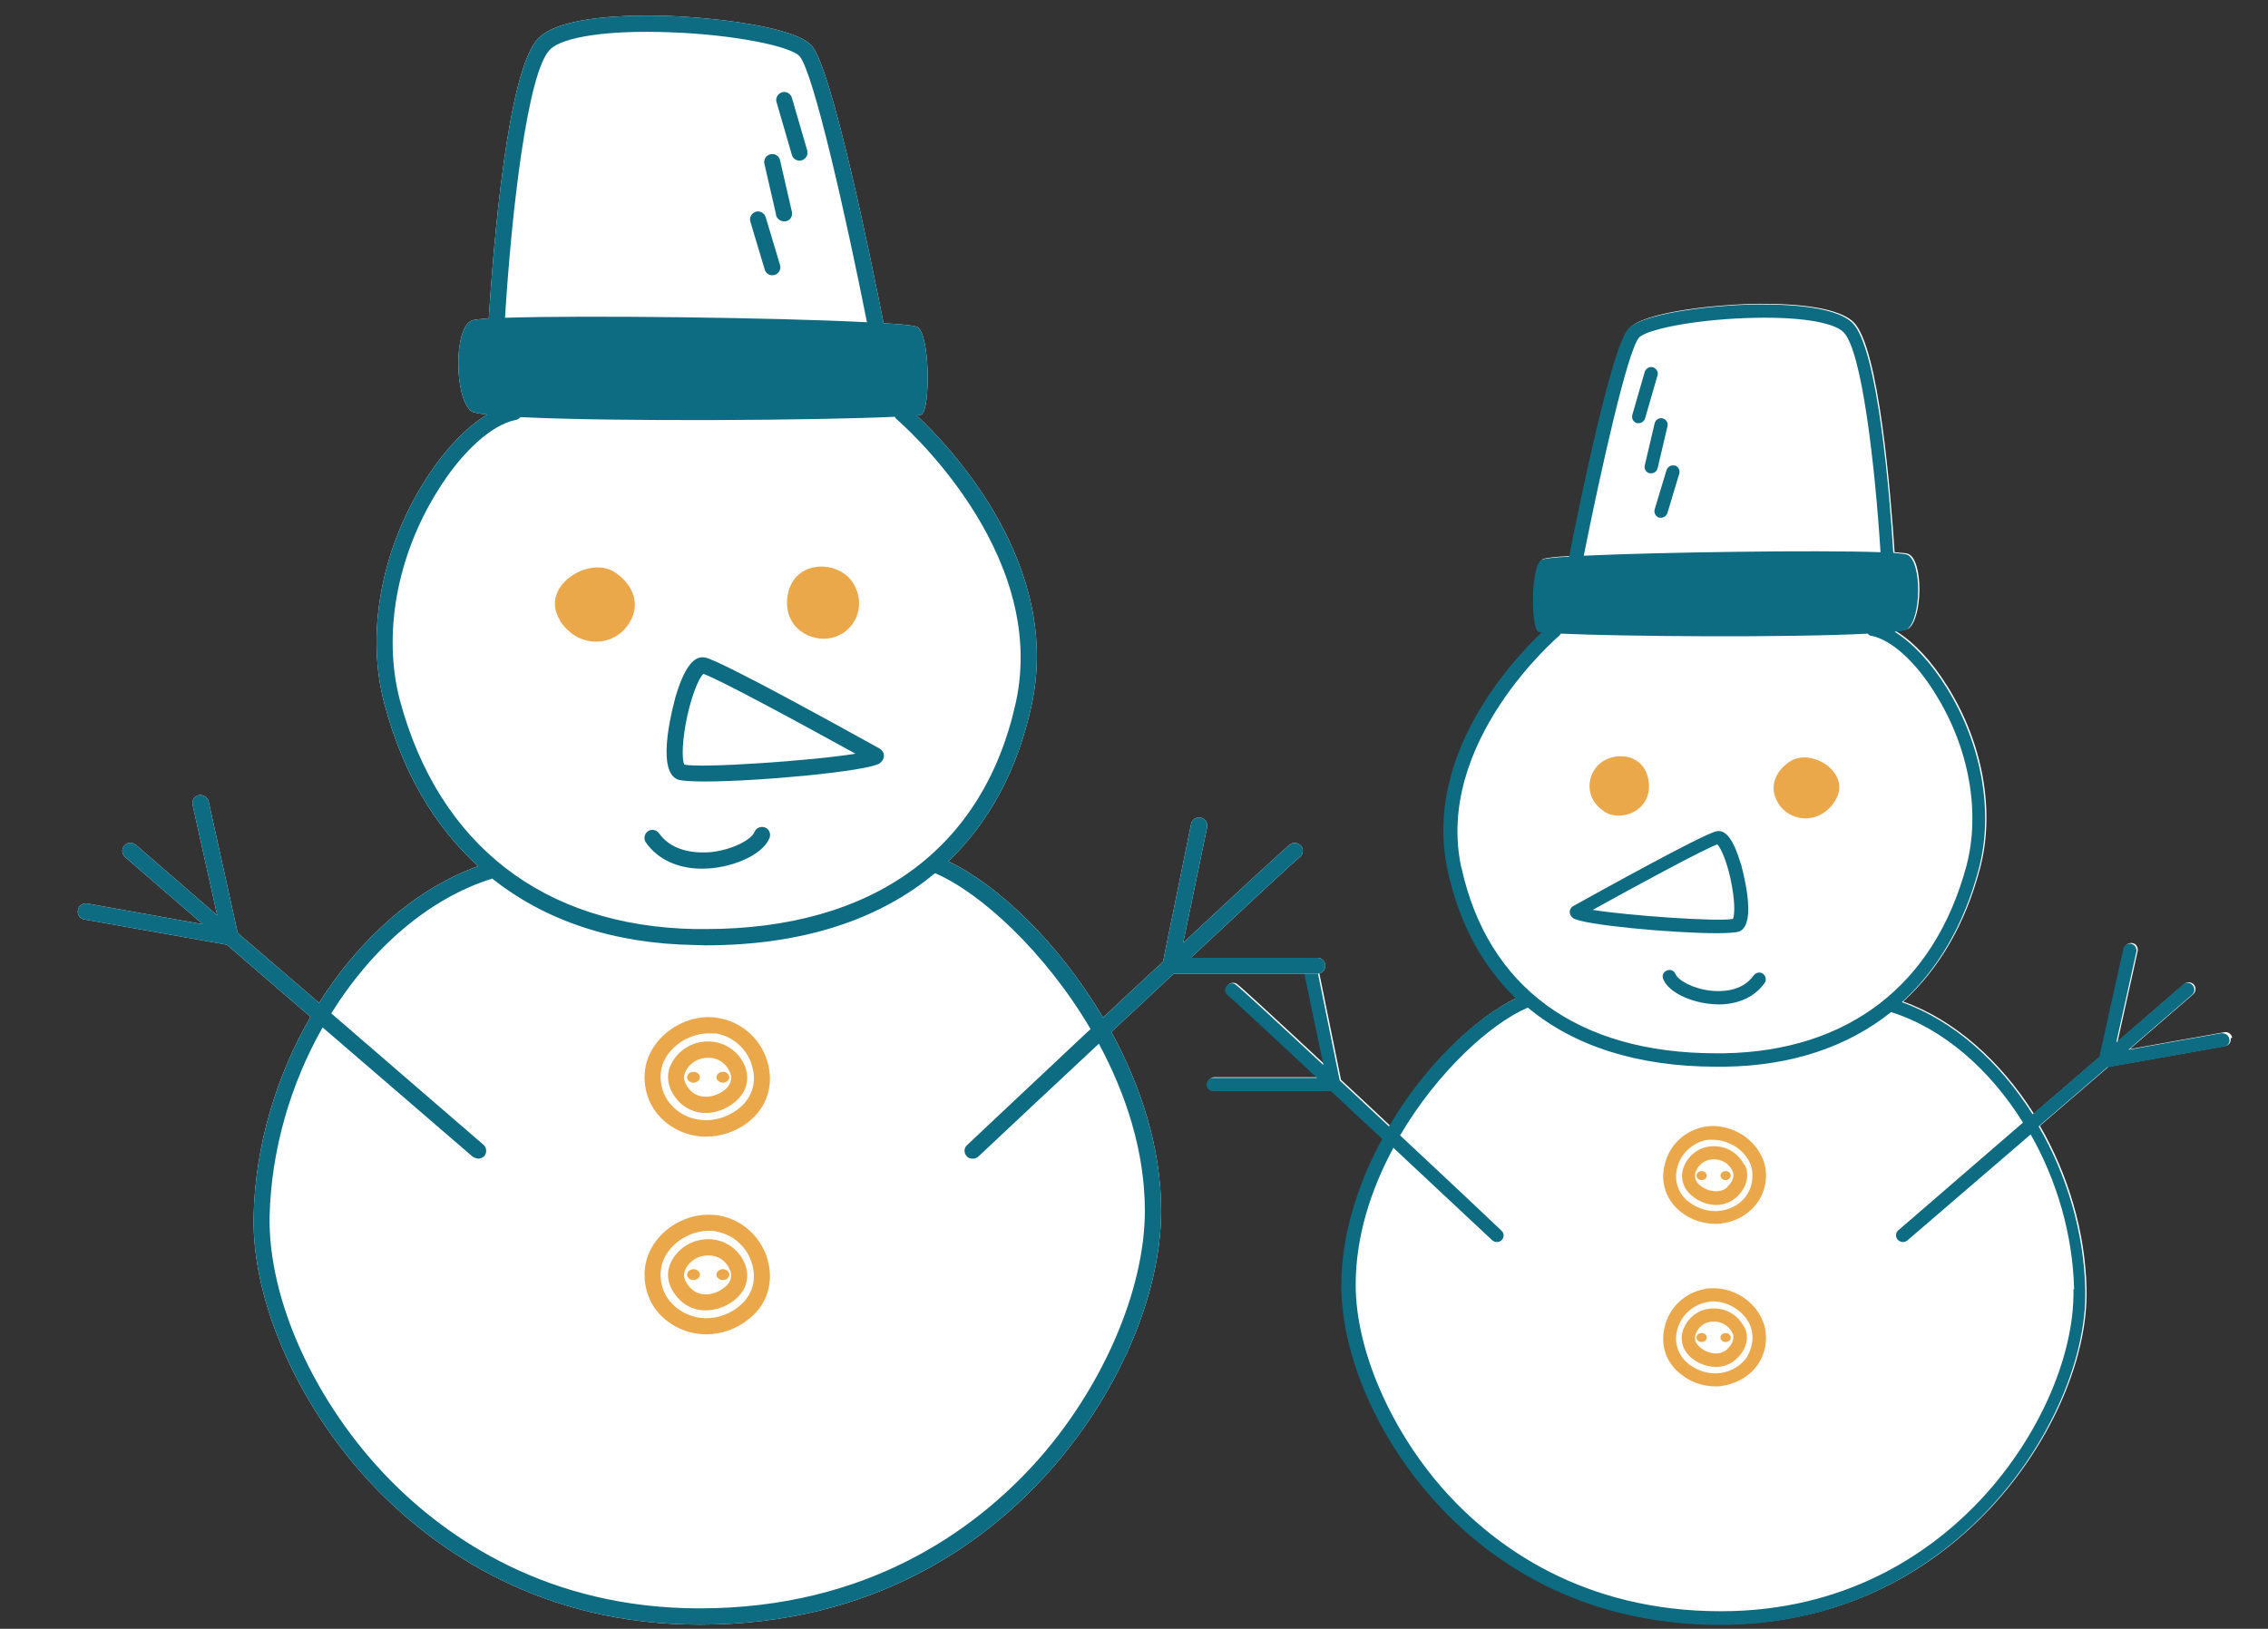 <svg xmlns="http://www.w3.org/2000/svg" id="snowman" viewBox="0 0 71 51"><rect x="0" y="0" width="71" height="51" fill="#333333" stroke="none"/><defs><style>.cls-1{fill:#eaa84b;}.cls-2{fill:#fff;}.cls-3{fill:#0d6b82;}</style></defs><path class="cls-2" d="M69.83,32.51c.02.11-.05.22-.16.24l-3.66.65-2.15,1.85c.88,1.52,1.42,3.31,1.46,5.11.05,2.26-1.21,5.03-3.2,7.06-1.54,1.57-4.22,3.44-8.25,3.44h0c-4.46,0-7.3-2.09-8.89-3.85-1.82-2-2.95-4.6-2.95-6.78,0-1.61.52-3.19,1.28-4.59-.55-.51-1.09-1.02-1.6-1.49h-3.69c-.11,0-.21-.09-.21-.21s.1-.21.21-.21h3.25c-1.52-1.42-2.67-2.49-2.79-2.58-.09-.07-.11-.2-.05-.29.07-.09.19-.11.28-.06.11.07,1.3,1.17,2.76,2.53l-.62-2.97c-.02-.11.05-.22.16-.25.11-.02.22.05.25.16l.72,3.54c.51.47,1.03.96,1.54,1.44,1.12-1.9,2.69-3.4,3.97-4.01-1.04-1-1.77-2.34-2.13-4-.8-3.61,2.06-6.62,2.95-7.46-.07,0-.11-.02-.12-.02-.24-.16-.21-2.12.12-2.26.09-.03.39-.07.85-.09.33-1.67,1.33-6.55,1.85-7.13.42-.48,2.41-.71,3.66-.76,1-.03,2.77,0,3.36.57.8.8,1.16,5.41,1.28,7.2.24.02.39.03.44.06.46.21.44,1.99,0,2.33-.05.03-.19.06-.4.08.56.34,1.13.95,1.62,1.74,1.12,1.79,1.49,3.93,1.01,5.71-.46,1.73-1.28,3.13-2.4,4.15,1.62.58,3.05,1.87,4.09,3.51l2.09-1.8.75-3.38c.02-.11.14-.18.25-.16.11.02.18.13.16.25l-.63,2.84,2.09-1.81c.09-.07.22-.07.3.02.07.08.07.21-.02.3l-1.99,1.72,2.97-.53c.11-.02.22.06.24.17Z"></path><path class="cls-3" d="M69.6,32.34l-2.97.53,1.99-1.72c.09-.08.1-.21.02-.3-.07-.09-.21-.1-.3-.02l-2.09,1.81.63-2.84c.02-.11-.05-.22-.16-.25-.11-.02-.23.05-.25.16l-.75,3.38-2.09,1.8c-1.03-1.64-2.47-2.93-4.09-3.51,1.12-1.02,1.94-2.42,2.4-4.15.48-1.78.11-3.92-1.01-5.71-.49-.79-1.07-1.4-1.62-1.74.21-.02.35-.05.4-.08.44-.34.46-2.12,0-2.33-.05-.02-.21-.04-.44-.06-.11-1.79-.48-6.41-1.28-7.2-.58-.57-2.35-.6-3.36-.57-1.25.05-3.24.29-3.66.76-.52.58-1.52,5.46-1.85,7.13-.46.02-.76.06-.85.09-.34.13-.36,2.09-.12,2.26,0,0,.06.02.12.02-.89.84-3.74,3.85-2.95,7.46.36,1.66,1.09,2.99,2.13,4-1.28.61-2.85,2.11-3.97,4.01-.51-.48-1.03-.97-1.54-1.44l-.72-3.54c-.02-.11-.13-.18-.25-.16-.11.02-.18.13-.16.25l.62,2.97c-1.46-1.36-2.65-2.46-2.76-2.53-.09-.06-.21-.03-.28.06-.07.09-.04.22.05.29.11.08,1.27,1.16,2.79,2.58h-3.25c-.11,0-.21.09-.21.21s.1.21.21.21h3.69c.51.48,1.05.98,1.6,1.49-.76,1.4-1.28,2.99-1.28,4.59,0,2.18,1.13,4.78,2.95,6.78,1.59,1.76,4.43,3.84,8.89,3.85h0c4.04,0,6.71-1.87,8.25-3.44,1.99-2.03,3.25-4.81,3.2-7.06-.04-1.8-.58-3.59-1.46-5.11l2.15-1.85,3.66-.65c.11-.02.19-.13.16-.24-.02-.11-.12-.19-.24-.17ZM51.3,10.58c.21-.25,1.64-.56,3.36-.62,1.55-.06,2.72.11,3.05.44.58.57.99,4.21,1.16,6.89-2-.07-6.93,0-9.29.11.53-2.65,1.37-6.42,1.73-6.83ZM45.75,27.18c-.86-3.93,3.03-7.25,3.07-7.28.02-.02.02-.03.04-.06,1.9.09,7.18.13,9.61,0,.03.04.07.07.12.07.62.12,1.39.82,2,1.82,1.06,1.69,1.41,3.71.97,5.38-1,3.72-3.69,5.8-7.58,5.87h-.26c-4.32,0-7.15-2.06-7.97-5.82ZM64.91,40.37c.04,2.15-1.16,4.81-3.08,6.77-1.48,1.51-4.06,3.31-7.96,3.31h0c-4.32,0-7.05-2.02-8.59-3.71-1.72-1.9-2.84-4.45-2.84-6.51,0-1.52.48-2.99,1.18-4.29,1.07,1,2.16,2.02,3.1,2.9.04.03.09.05.14.05.06,0,.11-.02.16-.07.07-.08.07-.21-.02-.29-.5-.48-1.77-1.67-3.17-2.98,1.17-1.99,2.84-3.51,4-4,1.45,1.21,3.45,1.85,5.9,1.85.09,0,.18,0,.27,0,2.08-.03,3.84-.62,5.2-1.71,1.63.51,3.1,1.8,4.13,3.46l-3.9,3.37c-.09.07-.1.21-.02.3.04.04.1.07.16.07.05,0,.1-.02.14-.05l3.86-3.32c.82,1.44,1.32,3.14,1.36,4.85Z"></path><path class="cls-1" d="M50.2,25.4c.55.37,1.54-.02,1.41-.94-.12-.92-1.19-.97-1.63-.45-.31.37-.34,1.01.22,1.38Z"></path><path class="cls-1" d="M57.45,25.07c.54-.86-.74-1.67-1.41-1.23-.49.32-.71.87-.31,1.4.4.52,1.27.56,1.72-.17Z"></path><path class="cls-3" d="M54.49,27.03c-.22-.74-.47-1.07-.76-1-.43.09-3.81,1.97-4.48,2.34-.07.04-.11.11-.11.18,0,.08.04.15.11.2.3.21,3.12.47,4.49.47.34,0,.6-.02.7-.05.61-.24.07-2.05.06-2.13ZM54.26,28.77c-.42.1-3.3-.1-4.4-.28,1.48-.82,3.52-1.92,3.9-2.05.12.11.34.62.46,1.31.11.62.07.94.03,1.02Z"></path><path class="cls-3" d="M53.56,31.02c-.56-.06-1.02-.32-1.11-.52-.04-.11-.16-.16-.27-.11-.11.04-.16.16-.11.27.17.42.86.71,1.44.77.1.01.19.02.29.02.62,0,1.14-.24,1.44-.67.07-.09.04-.22-.05-.29-.09-.07-.22-.04-.29.05-.37.53-1.06.51-1.34.48Z"></path><path class="cls-1" d="M55.17,36.26c-.26-.62-.95-1.04-1.64-1-.06,0-.11.02-.16.02-.62.11-1.12.57-1.26,1.2-.14.57.06,1.13.54,1.49.3.23.68.35,1.06.35.07,0,.15,0,.22-.02.46-.06.89-.33,1.13-.71.25-.4.3-.91.11-1.34ZM54.71,37.38c-.18.29-.49.48-.84.53-.34.05-.69-.05-.98-.26-.34-.25-.49-.65-.39-1.07.11-.46.48-.8.94-.89.03,0,.07,0,.11,0,.51-.03,1.04.28,1.24.74.12.3.09.67-.09.96Z"></path><path class="cls-1" d="M54.6,36.47c-.18-.36-.54-.58-.94-.58h-.02c-.4,0-.75.24-.91.6-.14.3-.08.64.16.88.21.22.53.36.84.36.17,0,.42-.05.64-.25.25-.23.44-.62.25-1.01ZM54.08,37.17c-.12.11-.26.13-.36.13-.2,0-.4-.08-.55-.23-.11-.11-.14-.27-.07-.42.1-.21.3-.35.54-.35h.02c.19,0,.44.09.57.35.11.23-.07.43-.16.52Z"></path><path class="cls-1" d="M53.27,36.67c-.09,0-.16.06-.16.14s.07.14.16.14.16-.06.16-.14-.07-.14-.16-.14Z"></path><path class="cls-1" d="M54.02,36.67c-.09,0-.16.06-.16.14s.07.14.16.14.16-.06.16-.14-.07-.14-.16-.14Z"></path><path class="cls-1" d="M55.17,41.33c-.26-.62-.95-1.04-1.64-.99-.06,0-.11,0-.16.02-.62.11-1.12.58-1.26,1.2-.14.58.06,1.14.54,1.49.3.24.68.36,1.06.36.07,0,.15,0,.22-.02.46-.07.89-.33,1.13-.71.25-.4.3-.92.11-1.35ZM54.71,42.46c-.18.28-.49.48-.84.53-.34.05-.7-.05-.98-.26-.34-.26-.49-.65-.39-1.07.11-.46.48-.8.94-.89.03,0,.07,0,.11-.02.52-.03,1.04.29,1.24.75.12.3.09.67-.09.96Z"></path><path class="cls-1" d="M54.6,41.55c-.19-.37-.56-.59-.97-.58-.4,0-.75.24-.91.6-.14.3-.08.64.16.88.21.22.53.35.84.35.17,0,.42-.04.64-.25.25-.23.44-.61.25-1ZM54.08,42.24c-.12.11-.26.14-.36.14-.2,0-.4-.09-.55-.24-.11-.11-.14-.26-.07-.41.1-.22.3-.35.54-.35h.02c.19,0,.44.09.57.35.11.22-.07.43-.16.51Z"></path><path class="cls-1" d="M53.27,41.74c-.09,0-.16.06-.16.14s.07.14.16.14.16-.06.16-.14-.07-.14-.16-.14Z"></path><path class="cls-1" d="M54.02,41.74c-.09,0-.16.06-.16.14s.07.14.16.14.16-.06.16-.14-.07-.14-.16-.14Z"></path><path class="cls-3" d="M51.89,11.76c.03-.11-.03-.22-.14-.26-.11-.03-.22.03-.26.14l-.39,1.35c-.03.11.03.22.14.26.02,0,.04,0,.06,0,.09,0,.17-.06.2-.15l.39-1.35Z"></path><path class="cls-3" d="M51.89,14.67l.31-1.32c.03-.11-.04-.22-.15-.25-.11-.03-.22.04-.25.15l-.31,1.32c-.03.11.04.22.15.25.02,0,.03,0,.05,0,.09,0,.18-.06.2-.16Z"></path><path class="cls-3" d="M52.43,14.58c-.11-.03-.22.03-.26.14l-.37,1.23c-.03.11.03.22.14.26.02,0,.04,0,.06,0,.09,0,.17-.06.2-.15l.37-1.23c.03-.11-.03-.22-.14-.26Z"></path><path class="cls-2" d="M2.44,28.5c-.03.13.06.27.2.29l4.46.79,2.62,2.26c-1.07,1.85-1.73,4.03-1.78,6.23-.06,2.75,1.47,6.13,3.9,8.61,1.88,1.91,5.14,4.19,10.06,4.19h.01c5.44,0,8.9-2.55,10.84-4.69,2.22-2.44,3.6-5.61,3.6-8.27,0-1.96-.63-3.89-1.56-5.6.67-.62,1.33-1.24,1.95-1.82h4.5c.13,0,.25-.11.25-.25s-.12-.25-.25-.25h-3.96c1.85-1.73,3.26-3.04,3.4-3.14.11-.08.14-.24.06-.35-.08-.11-.23-.14-.34-.07-.13.09-1.58,1.43-3.36,3.09l.75-3.62c.02-.14-.06-.27-.2-.3-.14-.03-.27.06-.3.19l-.88,4.32c-.62.57-1.26,1.17-1.88,1.75-1.37-2.32-3.28-4.15-4.84-4.89,1.27-1.22,2.16-2.85,2.6-4.87.97-4.4-2.51-8.07-3.59-9.09.08-.01.14-.02.15-.03.29-.2.26-2.59-.15-2.75-.11-.04-.48-.08-1.04-.11-.4-2.04-1.62-7.98-2.25-8.69-.51-.58-2.94-.87-4.46-.93-1.22-.04-3.38-.01-4.09.69-.98.97-1.42,6.6-1.56,8.78-.29.02-.48.04-.54.07-.56.25-.54,2.43,0,2.84.06.04.23.07.49.1-.68.41-1.38,1.16-1.98,2.12-1.36,2.18-1.82,4.79-1.23,6.96.56,2.11,1.56,3.82,2.93,5.06-1.97.71-3.72,2.28-4.98,4.28l-2.55-2.19-.91-4.12c-.03-.13-.17-.22-.31-.19-.13.03-.22.16-.19.3l.77,3.46-2.55-2.21c-.11-.09-.27-.08-.36.03-.09.1-.08.26.03.36l2.43,2.1-3.62-.65c-.14-.02-.27.07-.29.21Z"></path><path class="cls-3" d="M2.44,28.5c-.03.13.06.27.2.29l4.46.79,2.62,2.26c-1.07,1.85-1.73,4.03-1.78,6.23-.06,2.75,1.47,6.13,3.9,8.61,1.88,1.91,5.14,4.19,10.06,4.19h.01c5.44,0,8.9-2.55,10.84-4.69,2.22-2.44,3.6-5.61,3.6-8.27,0-1.96-.63-3.89-1.56-5.6.67-.62,1.33-1.24,1.95-1.82h4.5c.13,0,.25-.11.25-.25s-.12-.25-.25-.25h-3.96c1.85-1.73,3.26-3.04,3.4-3.14.11-.08.14-.24.06-.35-.08-.11-.23-.14-.34-.07-.13.09-1.58,1.43-3.36,3.09l.75-3.62c.02-.14-.06-.27-.2-.3-.14-.03-.27.06-.3.19l-.88,4.32c-.62.57-1.26,1.17-1.88,1.75-1.37-2.32-3.28-4.15-4.84-4.89,1.27-1.22,2.16-2.85,2.6-4.87.97-4.4-2.51-8.07-3.59-9.09.08-.01.14-.02.15-.03.29-.2.26-2.59-.15-2.75-.11-.04-.48-.08-1.04-.11-.4-2.04-1.62-7.98-2.25-8.69-.51-.58-2.94-.87-4.46-.93-1.22-.04-3.38-.01-4.09.69-.98.97-1.42,6.6-1.56,8.78-.29.02-.48.04-.54.07-.56.25-.54,2.43,0,2.84.06.04.23.07.49.1-.68.41-1.38,1.16-1.98,2.12-1.36,2.18-1.82,4.79-1.23,6.96.56,2.11,1.56,3.82,2.93,5.06-1.97.71-3.72,2.28-4.98,4.28l-2.55-2.19-.91-4.12c-.03-.13-.17-.22-.31-.19-.13.03-.22.16-.19.3l.77,3.46-2.55-2.21c-.11-.09-.27-.08-.36.03-.09.1-.08.26.03.36l2.43,2.1-3.62-.65c-.14-.02-.27.07-.29.21ZM27.14,10.09c-2.88-.15-8.89-.22-11.33-.14.2-3.27.7-7.7,1.41-8.4.4-.4,1.83-.61,3.72-.54,2.09.07,3.83.45,4.09.75.44.5,1.47,5.1,2.11,8.33ZM22.08,29.09h-.32c-4.74-.09-8.02-2.63-9.24-7.16-.54-2.04-.11-4.5,1.18-6.56.75-1.22,1.69-2.07,2.44-2.22.06-.01.11-.04.15-.09,2.97.15,9.41.1,11.72-.01.02.03.03.05.05.07.05.04,4.79,4.09,3.74,8.88-1.01,4.58-4.46,7.09-9.72,7.09ZM10.1,32.17l4.7,4.05s.11.06.17.06c.07,0,.14-.03.19-.08.09-.11.08-.27-.03-.36l-4.76-4.11c1.26-2.03,3.05-3.6,5.04-4.22,1.66,1.32,3.8,2.04,6.34,2.08.11,0,.22.01.33.01,2.99,0,5.42-.78,7.19-2.26,1.41.6,3.44,2.45,4.87,4.88-1.7,1.6-3.25,3.05-3.86,3.63-.11.09-.11.25-.02.35.05.06.12.08.19.08.06,0,.12-.02.17-.06,1.15-1.08,2.47-2.32,3.78-3.54.85,1.58,1.44,3.38,1.44,5.23,0,2.51-1.36,5.62-3.46,7.93-1.88,2.06-5.21,4.52-10.47,4.52h-.01c-4.75,0-7.89-2.19-9.7-4.03-2.34-2.39-3.81-5.63-3.76-8.25.05-2.08.66-4.15,1.66-5.91Z"></path><path class="cls-1" d="M26.37,19.83c-.67.45-1.87-.02-1.72-1.14.15-1.12,1.45-1.18,1.98-.54.37.45.41,1.24-.26,1.69Z"></path><path class="cls-1" d="M17.53,19.42c-.66-1.05.9-2.04,1.72-1.5.59.39.86,1.07.37,1.7-.49.64-1.54.68-2.1-.2Z"></path><path class="cls-3" d="M21.22,24.41c.12.04.43.06.85.06,1.67,0,5.1-.32,5.47-.57.08-.06.13-.14.13-.24,0-.09-.05-.17-.13-.22-.82-.45-4.93-2.74-5.46-2.85-.36-.08-.66.32-.93,1.22-.02.1-.67,2.31.07,2.6ZM21.46,22.7c.15-.84.41-1.47.56-1.6.47.16,2.95,1.5,4.76,2.5-1.34.22-4.85.46-5.36.34-.05-.1-.09-.49.04-1.24Z"></path><path class="cls-3" d="M22.27,26.68c.68-.08,1.25-.39,1.35-.63.05-.13.2-.19.33-.14.13.05.19.2.14.33-.21.51-1.05.86-1.76.94-.12.01-.23.02-.35.02-.76,0-1.39-.29-1.76-.82-.08-.11-.05-.27.06-.35.11-.08.27-.05.35.06.45.64,1.3.62,1.64.59Z"></path><path class="cls-1" d="M20.45,34.7c.3.47.82.8,1.38.87.09.02.18.02.27.02.46,0,.92-.15,1.29-.43.59-.44.83-1.12.66-1.82-.18-.76-.79-1.33-1.54-1.46-.07-.01-.13-.02-.2-.03-.84-.05-1.68.46-2,1.22-.22.52-.16,1.14.14,1.63ZM20.77,33.26c.24-.56.89-.94,1.51-.9.05,0,.1,0,.14,0,.56.1,1.01.52,1.14,1.08.13.51-.05.99-.47,1.3-.35.26-.78.38-1.19.32-.42-.05-.8-.29-1.02-.64-.22-.35-.26-.8-.11-1.17Z"></path><path class="cls-1" d="M21.31,34.55c.27.24.57.3.78.3.37,0,.76-.17,1.02-.44.29-.29.36-.7.19-1.07-.2-.44-.62-.72-1.11-.73h-.03c-.49,0-.93.27-1.15.71-.24.48,0,.95.3,1.23ZM21.46,33.55c.16-.32.47-.43.7-.43h.02c.3,0,.54.17.66.43.09.18.05.37-.08.51-.18.18-.43.28-.67.28-.12,0-.29-.03-.44-.16-.1-.1-.33-.35-.19-.63Z"></path><path class="cls-1" d="M22.63,33.56c.11,0,.2.08.2.17,0,.09-.09.17-.2.17s-.2-.08-.2-.17c0-.09.09-.17.2-.17Z"></path><path class="cls-1" d="M21.71,33.56c.11,0,.2.08.2.17,0,.09-.09.17-.2.17s-.2-.08-.2-.17c0-.09.09-.17.2-.17Z"></path><path class="cls-1" d="M20.45,40.89c.3.47.82.79,1.38.87.09.01.18.02.27.02.46,0,.92-.15,1.29-.44.59-.43.83-1.11.66-1.82-.18-.75-.79-1.33-1.54-1.46-.07-.01-.13-.02-.2-.02-.84-.06-1.68.45-2,1.21-.22.52-.16,1.15.14,1.64ZM20.77,39.45c.24-.56.88-.95,1.51-.91.05,0,.1,0,.14.02.56.1,1.01.52,1.14,1.08.13.51-.05.98-.47,1.3-.34.26-.78.38-1.19.32-.42-.06-.8-.3-1.02-.64-.22-.35-.26-.8-.11-1.17Z"></path><path class="cls-1" d="M21.31,40.73c.27.25.57.3.78.3.37,0,.76-.16,1.02-.43.29-.29.36-.7.19-1.07-.2-.44-.62-.72-1.11-.73-.5,0-.95.26-1.18.71-.24.48,0,.94.3,1.22ZM21.46,39.74c.16-.32.47-.43.7-.43h.02c.3,0,.54.16.66.43.09.18.05.36-.08.5-.18.18-.43.29-.67.29-.12,0-.29-.03-.44-.17-.1-.09-.33-.35-.19-.62Z"></path><path class="cls-1" d="M22.63,39.74c.11,0,.2.08.2.17,0,.09-.09.17-.2.17s-.2-.08-.2-.17c0-.09.09-.17.2-.17Z"></path><path class="cls-1" d="M21.71,39.74c.11,0,.2.08.2.17,0,.09-.09.17-.2.17s-.2-.08-.2-.17c0-.09.09-.17.2-.17Z"></path><path class="cls-3" d="M24.31,3.2c-.04-.13.04-.27.17-.31.13-.04.27.04.31.17l.48,1.65c.04.13-.04.27-.17.31-.02,0-.05.01-.07.01-.11,0-.21-.07-.24-.18l-.48-1.65Z"></path><path class="cls-3" d="M24.3,6.74l-.37-1.61c-.03-.14.05-.27.19-.3.14-.03.27.05.3.19l.37,1.61c.03.14-.05.27-.19.3-.02,0-.04,0-.06,0-.11,0-.22-.08-.25-.2Z"></path><path class="cls-3" d="M23.66,6.63c.13-.04.27.04.31.17l.45,1.5c.04.13-.04.27-.17.31-.02,0-.05.01-.07.01-.11,0-.21-.07-.24-.18l-.45-1.5c-.04-.13.04-.27.17-.31Z"></path></svg>